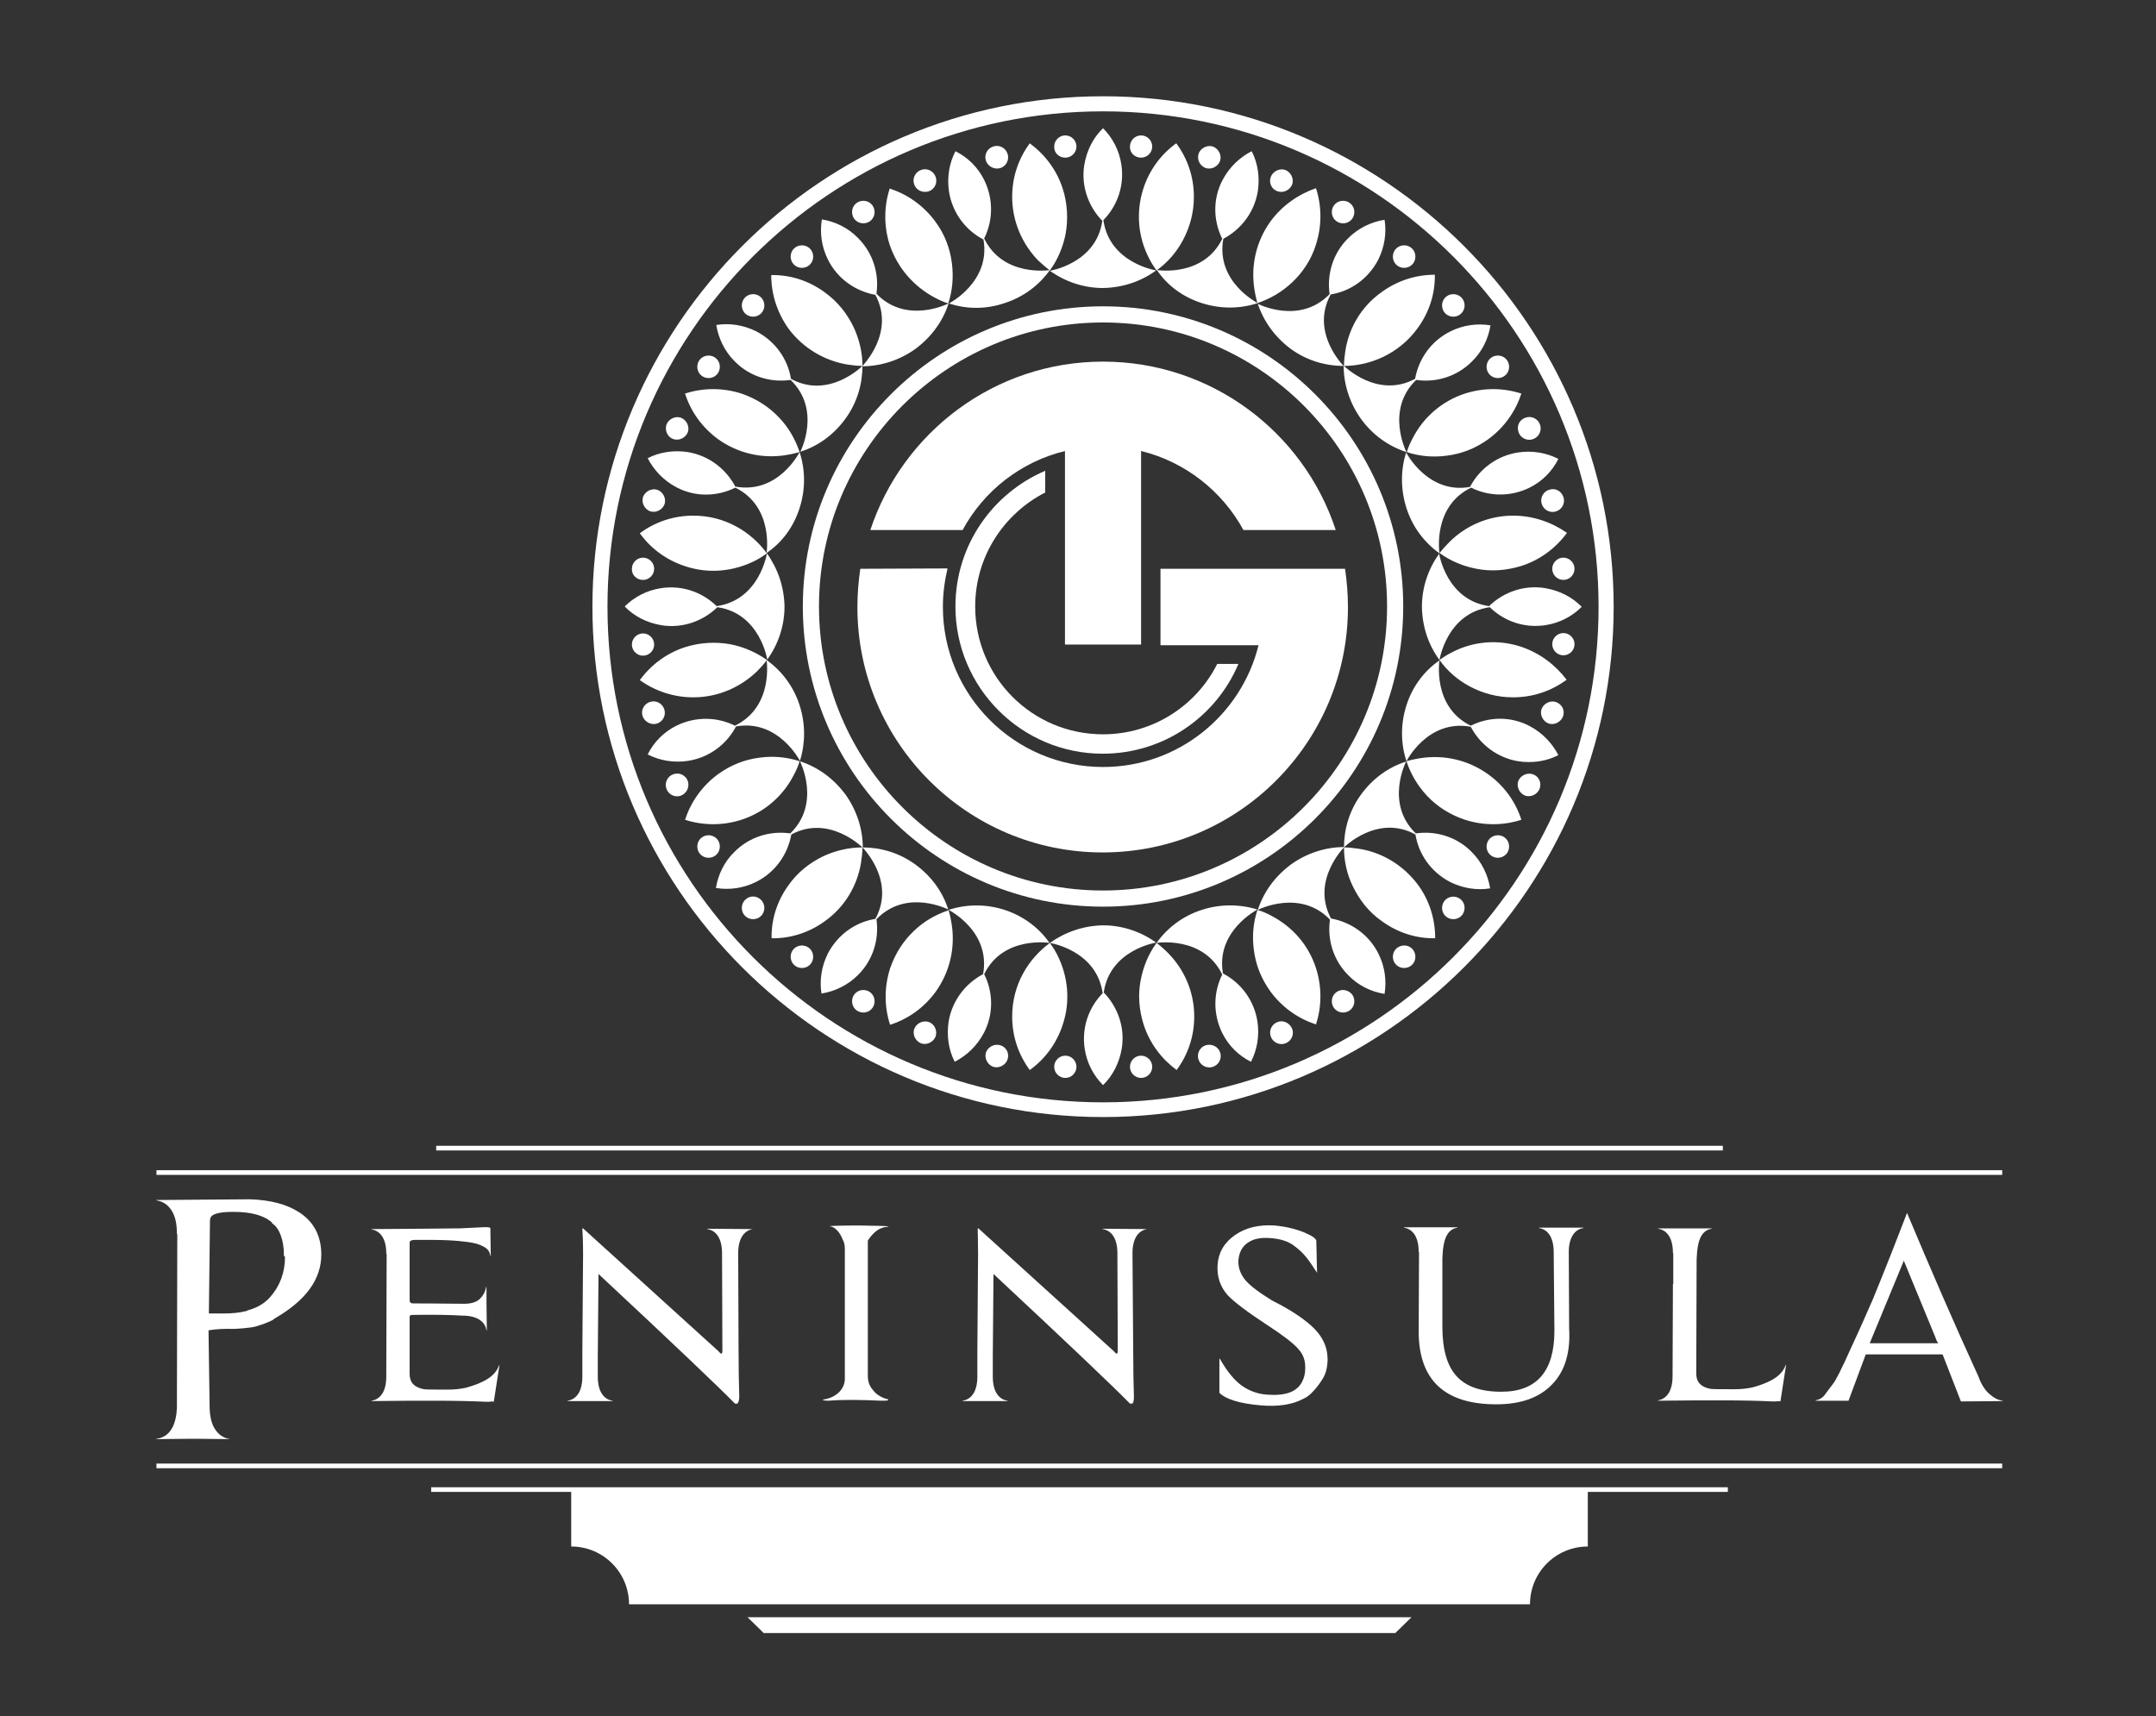 <svg width="152" height="121" viewBox="0 0 152 121" fill="none" xmlns="http://www.w3.org/2000/svg">
<rect x="0" y="0" width="152" height="121" fill="#333333" stroke="none"/>
<path fill-rule="evenodd" clip-rule="evenodd" d="M73.714 34.712C70.777 36.205 68.752 39.243 68.752 42.762C68.752 47.75 72.777 51.775 77.764 51.775C81.283 51.775 84.347 49.75 85.815 46.813H87.309C85.739 50.535 82.043 53.142 77.739 53.142C72.018 53.142 67.359 48.484 67.359 42.762C67.359 38.459 69.967 34.788 73.689 33.193V34.712H73.714Z" fill="white"/>
<path fill-rule="evenodd" clip-rule="evenodd" d="M66.803 40.079C66.6 40.94 66.474 41.851 66.474 42.788C66.474 49.016 71.537 54.079 77.765 54.079C83.081 54.079 87.511 50.408 88.727 45.496H81.815V40.104H88.727H92.803H94.828C94.955 40.99 95.031 41.876 95.031 42.813C95.031 52.357 87.284 60.104 77.739 60.104C68.195 60.104 60.448 52.357 60.448 42.813C60.448 41.902 60.524 40.99 60.651 40.104L66.803 40.079ZM75.081 45.471V40.079V37.37V31.8C71.967 32.56 69.36 34.61 67.866 37.37H61.36C63.638 30.484 70.119 25.497 77.765 25.497C85.41 25.497 91.917 30.484 94.17 37.37H87.663C86.17 34.636 83.562 32.56 80.448 31.8V40.053V45.446H75.081V45.471Z" fill="white"/>
<path d="M77.764 22.737C66.726 22.737 57.739 31.724 57.739 42.762C57.739 53.8 66.726 62.788 77.764 62.788C88.802 62.788 97.79 53.8 97.79 42.762C97.79 31.724 88.828 22.737 77.764 22.737ZM77.764 63.927C66.093 63.927 56.6 54.433 56.6 42.762C56.6 31.091 66.093 21.598 77.764 21.598C89.435 21.598 98.929 31.091 98.929 42.762C98.929 54.433 89.435 63.927 77.764 63.927Z" fill="white"/>
<path d="M64.549 60.965C63.41 60.129 62.094 59.75 60.803 59.75C60.803 59.75 63.182 62.104 61.714 64.788C60.322 65.016 59.081 65.876 58.372 67.218C57.916 68.129 57.764 69.117 57.916 70.053C58.853 69.902 59.764 69.471 60.473 68.762C61.562 67.699 61.992 66.205 61.79 64.813C63.916 62.61 66.853 64.129 66.853 64.129C66.473 62.914 65.689 61.8 64.549 60.965ZM46.119 45.446C46.119 45.016 45.764 44.661 45.334 44.661C44.904 44.661 44.549 45.016 44.549 45.446C44.549 45.876 44.904 46.231 45.334 46.231C45.764 46.231 46.119 45.876 46.119 45.446ZM61.334 69.952C60.98 69.699 60.473 69.775 60.22 70.129C59.967 70.484 60.043 70.99 60.397 71.243C60.752 71.496 61.258 71.421 61.511 71.066C61.764 70.712 61.688 70.205 61.334 69.952ZM65.967 69.927C66.98 68.509 67.334 66.838 67.106 65.243C67.056 64.889 66.98 64.534 66.878 64.18C65.967 64.484 65.132 64.965 64.448 65.623C63.688 66.332 63.106 67.243 62.752 68.281C62.322 69.623 62.347 71.016 62.752 72.256C64.018 71.851 65.132 71.066 65.967 69.927ZM57.005 66.813C56.651 66.56 56.144 66.636 55.891 66.99C55.638 67.345 55.714 67.851 56.068 68.104C56.423 68.357 56.929 68.281 57.182 67.927C57.435 67.572 57.359 67.066 57.005 66.813ZM74.549 67.345C74.397 67.041 74.22 66.762 74.018 66.484C73.258 67.041 72.6 67.775 72.144 68.61C71.638 69.522 71.359 70.56 71.359 71.674C71.359 73.091 71.815 74.383 72.6 75.446C73.663 74.686 74.499 73.572 74.929 72.231C75.486 70.56 75.284 68.813 74.549 67.345ZM70.828 64.155C69.486 63.724 68.119 63.75 66.878 64.155C66.878 64.155 69.866 65.648 69.309 68.686C68.068 69.345 67.132 70.534 66.878 72.028C66.727 73.041 66.878 74.028 67.309 74.864C68.144 74.433 68.878 73.75 69.359 72.838C70.068 71.496 70.018 69.952 69.385 68.686C70.727 65.952 73.992 66.484 73.992 66.484C73.258 65.421 72.144 64.585 70.828 64.155ZM75.106 74.433C74.676 74.433 74.322 74.788 74.322 75.218C74.322 75.648 74.676 76.003 75.106 76.003C75.537 76.003 75.891 75.648 75.891 75.218C75.891 74.788 75.537 74.433 75.106 74.433ZM70.524 73.699C70.119 73.572 69.663 73.8 69.511 74.205C69.385 74.61 69.613 75.066 70.018 75.218C70.423 75.345 70.878 75.117 71.03 74.712C71.182 74.281 70.954 73.826 70.524 73.699ZM65.461 72.053C65.056 71.927 64.6 72.155 64.448 72.56C64.322 72.965 64.549 73.421 64.954 73.572C65.359 73.699 65.815 73.471 65.967 73.066C66.094 72.636 65.866 72.18 65.461 72.053ZM48.499 55.091C48.372 54.686 47.916 54.433 47.486 54.585C47.081 54.712 46.828 55.167 46.98 55.598C47.106 56.003 47.562 56.256 47.992 56.104C48.397 55.952 48.625 55.522 48.499 55.091ZM46.321 51.016C46.727 50.889 46.98 50.433 46.828 50.003C46.701 49.598 46.245 49.345 45.815 49.496C45.41 49.623 45.157 50.079 45.309 50.509C45.461 50.914 45.916 51.142 46.321 51.016ZM54.068 39.016C54.068 39.016 53.562 42.307 50.524 42.737C49.511 41.75 48.094 41.243 46.6 41.471C45.587 41.623 44.701 42.104 44.043 42.762C44.701 43.446 45.587 43.902 46.6 44.079C48.094 44.332 49.562 43.8 50.575 42.813C53.587 43.243 54.094 46.509 54.094 46.509C54.853 45.446 55.309 44.155 55.309 42.762C55.283 41.37 54.828 40.079 54.068 39.016ZM48.878 49.167C50.625 49.167 52.195 48.459 53.359 47.345C53.613 47.091 53.866 46.813 54.068 46.535C53.283 45.977 52.397 45.598 51.461 45.42C50.448 45.243 49.385 45.294 48.321 45.623C46.98 46.053 45.891 46.889 45.106 47.952C46.17 48.712 47.461 49.167 48.878 49.167ZM56.397 53.674C56.397 53.674 57.916 56.636 55.714 58.762C54.322 58.56 52.853 58.99 51.79 60.053C51.056 60.762 50.625 61.674 50.473 62.61C51.41 62.762 52.397 62.636 53.309 62.18C54.676 61.496 55.537 60.231 55.79 58.838C58.473 57.395 60.828 59.775 60.828 59.775C60.828 58.484 60.423 57.167 59.613 56.028C58.752 54.864 57.638 54.079 56.397 53.674ZM52.625 63.37C52.271 63.623 52.195 64.129 52.448 64.484C52.701 64.838 53.208 64.914 53.562 64.661C53.916 64.408 53.992 63.902 53.739 63.547C53.486 63.193 52.98 63.091 52.625 63.37ZM52.271 57.8C53.916 57.269 55.208 56.104 55.942 54.686C56.119 54.357 56.271 54.028 56.372 53.674C55.461 53.37 54.499 53.294 53.562 53.42C52.524 53.547 51.537 53.927 50.625 54.585C49.486 55.42 48.701 56.56 48.296 57.8C49.537 58.205 50.929 58.231 52.271 57.8ZM56.372 49.724C55.942 48.383 55.106 47.294 54.043 46.535C54.043 46.535 54.575 49.826 51.815 51.167C50.549 50.535 49.03 50.509 47.688 51.167C46.777 51.623 46.094 52.332 45.663 53.193C46.499 53.623 47.486 53.8 48.499 53.648C49.992 53.42 51.233 52.484 51.891 51.218C54.878 50.686 56.397 53.648 56.397 53.648C56.777 52.433 56.803 51.066 56.372 49.724ZM50.6 59.218C50.347 58.864 49.84 58.788 49.486 59.041C49.132 59.294 49.056 59.8 49.309 60.155C49.562 60.509 50.068 60.585 50.423 60.332C50.777 60.079 50.853 59.572 50.6 59.218ZM58.17 64.939C59.587 63.927 60.448 62.408 60.701 60.838C60.752 60.484 60.803 60.129 60.803 59.75C59.84 59.75 58.878 59.977 58.018 60.383C57.081 60.838 56.245 61.496 55.613 62.383C54.777 63.522 54.372 64.838 54.397 66.155C55.688 66.18 57.03 65.775 58.17 64.939ZM108.043 54.585C107.638 54.459 107.182 54.686 107.03 55.091C106.904 55.496 107.132 55.952 107.537 56.104C107.942 56.231 108.397 56.003 108.549 55.598C108.701 55.167 108.473 54.712 108.043 54.585ZM102.929 63.37C102.575 63.117 102.068 63.193 101.815 63.547C101.562 63.902 101.638 64.408 101.992 64.661C102.347 64.914 102.853 64.838 103.106 64.484C103.359 64.104 103.283 63.623 102.929 63.37ZM95.967 56.003C95.132 57.142 94.752 58.459 94.752 59.75C94.752 59.75 97.106 57.37 99.79 58.838C100.018 60.231 100.878 61.471 102.22 62.18C103.132 62.636 104.119 62.788 105.056 62.636C104.904 61.699 104.473 60.788 103.764 60.079C102.701 58.99 101.208 58.56 99.815 58.762C97.613 56.636 99.132 53.699 99.132 53.699C97.916 54.079 96.802 54.864 95.967 56.003ZM106.068 59.041C105.714 58.788 105.208 58.864 104.954 59.218C104.701 59.572 104.777 60.079 105.132 60.332C105.486 60.585 105.992 60.509 106.246 60.155C106.499 59.8 106.423 59.294 106.068 59.041ZM104.904 54.585C103.486 53.572 101.815 53.218 100.22 53.446C99.866 53.496 99.511 53.572 99.157 53.674C99.461 54.585 99.942 55.395 100.6 56.104C101.309 56.864 102.22 57.446 103.283 57.8C104.625 58.231 106.018 58.205 107.258 57.8C106.853 56.535 106.043 55.395 104.904 54.585ZM109.689 49.496C109.283 49.37 108.828 49.598 108.676 50.003C108.549 50.408 108.777 50.864 109.182 51.016C109.587 51.142 110.043 50.914 110.195 50.509C110.347 50.079 110.119 49.648 109.689 49.496ZM110.22 44.636C109.79 44.636 109.435 44.99 109.435 45.42C109.435 45.851 109.79 46.205 110.22 46.205C110.651 46.205 111.005 45.851 111.005 45.42C111.005 44.99 110.651 44.636 110.22 44.636ZM99.157 49.724C98.727 51.066 98.752 52.433 99.157 53.674C99.157 53.674 100.651 50.686 103.689 51.243C104.347 52.484 105.537 53.42 107.03 53.674C108.043 53.826 109.03 53.674 109.866 53.243C109.435 52.408 108.752 51.674 107.84 51.193C106.499 50.484 104.954 50.535 103.689 51.167C100.954 49.826 101.486 46.56 101.486 46.56C100.423 47.294 99.587 48.383 99.157 49.724ZM107.233 45.598C105.537 45.041 103.79 45.243 102.347 46.003C102.043 46.155 101.764 46.332 101.486 46.535C102.043 47.319 102.777 47.952 103.638 48.408C104.549 48.889 105.562 49.167 106.676 49.167C108.094 49.167 109.385 48.712 110.448 47.927C109.663 46.889 108.575 46.053 107.233 45.598ZM94.22 69.952C93.866 70.205 93.79 70.712 94.043 71.066C94.296 71.421 94.802 71.496 95.157 71.243C95.511 70.99 95.587 70.484 95.334 70.129C95.056 69.775 94.575 69.699 94.22 69.952ZM90.094 72.053C89.689 72.18 89.435 72.636 89.587 73.066C89.714 73.471 90.17 73.724 90.6 73.572C91.005 73.446 91.258 72.99 91.106 72.56C90.954 72.155 90.499 71.902 90.094 72.053ZM74.018 66.484C74.018 66.484 77.309 66.99 77.739 70.028C76.752 71.041 76.246 72.459 76.473 73.952C76.625 74.965 77.106 75.851 77.764 76.509C78.448 75.851 78.904 74.965 79.081 73.952C79.334 72.459 78.802 70.99 77.815 69.978C78.246 66.965 81.511 66.459 81.511 66.459C80.448 65.699 79.157 65.243 77.764 65.243C76.372 65.269 75.081 65.724 74.018 66.484ZM85.005 73.699C84.6 73.826 84.347 74.281 84.499 74.712C84.625 75.117 85.081 75.37 85.511 75.218C85.916 75.091 86.17 74.636 86.018 74.205C85.891 73.8 85.435 73.572 85.005 73.699ZM95.84 59.851C95.486 59.8 95.106 59.75 94.752 59.75C94.752 60.686 94.954 61.648 95.385 62.509C95.84 63.446 96.499 64.307 97.41 64.939C98.549 65.775 99.866 66.18 101.182 66.155C101.182 64.838 100.802 63.522 99.967 62.383C98.904 60.965 97.41 60.104 95.84 59.851ZM84.727 64.155C83.385 64.585 82.296 65.421 81.537 66.484C81.537 66.484 84.828 65.952 86.17 68.712C85.537 69.978 85.511 71.496 86.17 72.838C86.625 73.75 87.334 74.433 88.195 74.864C88.625 74.028 88.802 73.041 88.651 72.028C88.423 70.534 87.486 69.294 86.22 68.636C85.689 65.648 88.651 64.129 88.651 64.129C87.435 63.75 86.043 63.724 84.727 64.155ZM88.676 64.155C88.676 64.155 91.638 62.636 93.764 64.838C93.562 66.231 93.992 67.699 95.056 68.762C95.764 69.496 96.676 69.927 97.613 70.079C97.764 69.142 97.638 68.155 97.182 67.243C96.499 65.876 95.233 65.016 93.84 64.762C92.397 62.079 94.777 59.724 94.777 59.724C93.486 59.724 92.17 60.129 91.03 60.94C89.866 61.8 89.081 62.914 88.676 64.155ZM80.448 74.433C80.018 74.433 79.663 74.788 79.663 75.218C79.663 75.648 80.018 76.003 80.448 76.003C80.878 76.003 81.233 75.648 81.233 75.218C81.233 74.788 80.878 74.433 80.448 74.433ZM98.524 66.813C98.17 67.066 98.094 67.572 98.347 67.927C98.6 68.281 99.106 68.357 99.461 68.104C99.815 67.851 99.891 67.345 99.638 66.99C99.385 66.636 98.904 66.56 98.524 66.813ZM89.663 64.585C89.334 64.408 89.005 64.256 88.651 64.155C88.347 65.066 88.271 66.028 88.397 66.965C88.524 68.003 88.904 68.99 89.562 69.902C90.397 71.041 91.537 71.826 92.777 72.231C93.182 70.99 93.207 69.598 92.777 68.256C92.246 66.61 91.106 65.345 89.663 64.585ZM81.537 66.484C81.511 66.484 81.511 66.484 81.537 66.484C80.98 67.243 80.6 68.155 80.423 69.091C80.22 70.104 80.296 71.193 80.625 72.231C81.056 73.572 81.891 74.661 82.954 75.446C83.739 74.383 84.195 73.091 84.195 71.674C84.195 69.927 83.486 68.357 82.372 67.218C82.094 66.939 81.815 66.686 81.537 66.484ZM94.22 15.598C94.575 15.851 95.081 15.775 95.334 15.421C95.587 15.066 95.511 14.56 95.157 14.307C94.802 14.053 94.296 14.129 94.043 14.484C93.79 14.838 93.866 15.345 94.22 15.598ZM90.98 24.585C92.119 25.421 93.435 25.8 94.727 25.8C94.727 25.8 92.347 23.446 93.815 20.762C95.207 20.535 96.448 19.674 97.157 18.332C97.613 17.421 97.764 16.433 97.613 15.496C96.676 15.648 95.764 16.079 95.056 16.788C93.967 17.851 93.537 19.345 93.739 20.737C91.613 22.939 88.676 21.421 88.676 21.421C89.081 22.636 89.866 23.75 90.98 24.585ZM97.385 20.61C95.967 21.623 95.106 23.117 94.853 24.712C94.802 25.066 94.752 25.421 94.752 25.8C95.714 25.8 96.651 25.572 97.511 25.167C98.448 24.712 99.284 24.053 99.942 23.142C100.777 22.003 101.182 20.686 101.157 19.37C99.84 19.37 98.524 19.775 97.385 20.61ZM98.524 18.737C98.878 18.99 99.385 18.914 99.638 18.56C99.891 18.205 99.815 17.699 99.461 17.446C99.106 17.193 98.6 17.269 98.347 17.623C98.094 17.977 98.17 18.484 98.524 18.737ZM90.094 13.496C90.499 13.623 90.954 13.395 91.106 12.99C91.233 12.585 91.005 12.129 90.6 11.977C90.195 11.851 89.739 12.079 89.587 12.484C89.435 12.914 89.663 13.37 90.094 13.496ZM84.727 21.37C86.068 21.8 87.435 21.775 88.676 21.37C88.676 21.37 85.689 19.876 86.246 16.838C87.486 16.18 88.423 14.99 88.676 13.496C88.828 12.484 88.676 11.496 88.246 10.661C87.41 11.091 86.676 11.775 86.195 12.686C85.486 14.028 85.537 15.572 86.17 16.838C84.828 19.572 81.562 19.041 81.562 19.041C82.296 20.129 83.385 20.939 84.727 21.37ZM99.157 31.876C99.157 31.876 97.638 28.914 99.84 26.788C101.233 26.99 102.701 26.56 103.764 25.497C104.499 24.788 104.929 23.876 105.081 22.939C104.144 22.788 103.157 22.914 102.246 23.37C100.878 24.053 100.018 25.319 99.764 26.712C97.081 28.155 94.727 25.775 94.727 25.775C94.727 27.066 95.132 28.383 95.942 29.522C96.777 30.686 97.916 31.471 99.157 31.876ZM89.562 15.623C88.549 17.041 88.195 18.712 88.423 20.307C88.473 20.661 88.549 21.015 88.651 21.37C89.562 21.066 90.372 20.585 91.081 19.927C91.84 19.218 92.448 18.307 92.777 17.243C93.207 15.902 93.182 14.509 92.777 13.269C91.537 13.699 90.397 14.484 89.562 15.623ZM85.005 11.851C85.41 11.977 85.866 11.75 86.018 11.345C86.144 10.94 85.916 10.484 85.511 10.332C85.106 10.205 84.651 10.433 84.499 10.838C84.372 11.269 84.6 11.699 85.005 11.851ZM103.283 27.75C101.638 28.281 100.347 29.446 99.613 30.864C99.435 31.193 99.284 31.522 99.182 31.876C100.094 32.18 101.056 32.256 101.992 32.129C103.03 32.003 104.018 31.623 104.929 30.965C106.068 30.129 106.853 28.99 107.258 27.75C105.992 27.345 104.625 27.319 103.283 27.75ZM106.676 36.357C104.929 36.357 103.359 37.066 102.22 38.18C101.967 38.433 101.714 38.712 101.486 38.99C102.246 39.547 103.157 39.927 104.094 40.104C105.106 40.307 106.195 40.231 107.258 39.902C108.6 39.471 109.689 38.636 110.473 37.572C109.385 36.813 108.068 36.357 106.676 36.357ZM109.208 34.535C108.802 34.661 108.549 35.117 108.701 35.547C108.828 35.952 109.283 36.205 109.714 36.053C110.119 35.927 110.372 35.471 110.22 35.041C110.068 34.61 109.638 34.383 109.208 34.535ZM101.486 46.535C101.486 46.535 101.992 43.243 105.03 42.813C106.043 43.8 107.461 44.307 108.954 44.079C109.967 43.927 110.853 43.446 111.511 42.788C110.853 42.104 109.967 41.648 108.954 41.471C107.461 41.218 105.992 41.75 104.98 42.737C101.967 42.307 101.461 39.041 101.461 39.041C100.701 40.104 100.246 41.395 100.246 42.788C100.271 44.18 100.701 45.471 101.486 46.535ZM102.929 22.18C103.283 21.927 103.359 21.421 103.106 21.066C102.853 20.712 102.347 20.636 101.992 20.889C101.638 21.142 101.562 21.648 101.815 22.003C102.068 22.357 102.575 22.433 102.929 22.18ZM109.435 40.104C109.435 40.535 109.79 40.889 110.22 40.889C110.651 40.889 111.005 40.535 111.005 40.104C111.005 39.674 110.651 39.319 110.22 39.319C109.79 39.319 109.435 39.674 109.435 40.104ZM104.954 26.332C105.208 26.686 105.714 26.762 106.068 26.509C106.423 26.256 106.499 25.75 106.246 25.395C105.992 25.041 105.486 24.965 105.132 25.218C104.777 25.471 104.701 25.977 104.954 26.332ZM107.056 30.459C107.182 30.864 107.638 31.117 108.068 30.965C108.473 30.838 108.727 30.383 108.575 29.952C108.448 29.547 107.992 29.294 107.562 29.446C107.132 29.572 106.904 30.028 107.056 30.459ZM99.157 35.826C99.587 37.167 100.423 38.256 101.486 39.016C101.486 39.016 100.954 35.724 103.714 34.383C104.98 35.016 106.499 35.041 107.84 34.383C108.752 33.927 109.435 33.218 109.866 32.357C109.03 31.927 108.043 31.75 107.03 31.901C105.537 32.129 104.296 33.066 103.638 34.332C100.651 34.864 99.132 31.901 99.132 31.901C98.752 33.117 98.727 34.484 99.157 35.826ZM81.005 18.205C81.157 18.509 81.334 18.788 81.537 19.066C82.322 18.509 82.954 17.775 83.41 16.914C83.891 16.003 84.17 14.99 84.17 13.876C84.17 12.459 83.714 11.167 82.929 10.104C81.866 10.864 81.03 11.977 80.6 13.319C80.068 14.99 80.246 16.737 81.005 18.205ZM81.511 19.066C81.511 19.066 78.22 18.56 77.79 15.522C78.777 14.509 79.284 13.091 79.056 11.598C78.904 10.585 78.423 9.699 77.764 9.041C77.081 9.699 76.625 10.585 76.448 11.598C76.195 13.091 76.727 14.56 77.714 15.572C77.284 18.585 74.018 19.091 74.018 19.091C75.081 19.851 76.372 20.307 77.764 20.307C79.182 20.281 80.473 19.826 81.511 19.066ZM49.486 26.509C49.84 26.762 50.347 26.686 50.6 26.332C50.853 25.977 50.777 25.471 50.423 25.218C50.068 24.965 49.562 25.041 49.309 25.395C49.056 25.75 49.132 26.256 49.486 26.509ZM52.625 22.18C52.98 22.433 53.486 22.357 53.739 22.003C53.992 21.648 53.916 21.142 53.562 20.889C53.208 20.636 52.701 20.712 52.448 21.066C52.195 21.421 52.271 21.927 52.625 22.18ZM59.587 29.547C60.423 28.408 60.803 27.091 60.803 25.8C60.803 25.8 58.448 28.18 55.764 26.712C55.537 25.319 54.676 24.079 53.334 23.37C52.423 22.914 51.435 22.762 50.499 22.914C50.651 23.851 51.081 24.762 51.79 25.471C52.853 26.56 54.347 26.99 55.739 26.788C57.942 28.914 56.423 31.851 56.423 31.851C57.638 31.471 58.752 30.686 59.587 29.547ZM59.714 25.699C60.068 25.75 60.448 25.8 60.803 25.8C60.803 24.838 60.575 23.901 60.17 23.041C59.714 22.104 59.056 21.269 58.144 20.61C57.005 19.775 55.688 19.37 54.372 19.395C54.372 20.712 54.777 22.028 55.587 23.167C56.625 24.56 58.119 25.421 59.714 25.699ZM45.84 36.053C46.245 36.18 46.701 35.952 46.853 35.547C46.98 35.142 46.752 34.686 46.347 34.535C45.942 34.408 45.486 34.636 45.334 35.041C45.208 35.446 45.435 35.902 45.84 36.053ZM48.321 39.927C49.992 40.484 51.739 40.281 53.208 39.547C53.511 39.395 53.79 39.218 54.068 39.016C53.511 38.256 52.777 37.598 51.942 37.142C51.03 36.636 49.992 36.357 48.878 36.357C47.461 36.357 46.17 36.813 45.106 37.598C45.866 38.661 46.98 39.496 48.321 39.927ZM56.372 35.826C56.803 34.484 56.777 33.117 56.372 31.876C56.372 31.876 54.878 34.864 51.84 34.307C51.182 33.066 49.992 32.129 48.499 31.876C47.486 31.724 46.499 31.876 45.663 32.307C46.094 33.142 46.777 33.876 47.688 34.357C49.03 35.066 50.575 35.016 51.84 34.383C54.575 35.724 54.043 38.99 54.043 38.99C55.132 38.256 55.942 37.167 56.372 35.826ZM50.625 30.965C52.043 31.977 53.714 32.332 55.309 32.104C55.663 32.053 56.018 31.977 56.372 31.876C56.068 30.965 55.587 30.129 54.929 29.446C54.22 28.686 53.309 28.104 52.271 27.75C50.929 27.319 49.537 27.345 48.296 27.75C48.701 29.015 49.486 30.129 50.625 30.965ZM47.486 30.965C47.891 31.091 48.347 30.864 48.499 30.459C48.625 30.053 48.397 29.598 47.992 29.446C47.587 29.319 47.132 29.547 46.98 29.952C46.853 30.383 47.081 30.838 47.486 30.965ZM66.878 21.395C66.878 21.395 63.916 22.914 61.79 20.712C61.992 19.319 61.562 17.851 60.499 16.788C59.79 16.053 58.878 15.623 57.942 15.471C57.79 16.408 57.916 17.395 58.372 18.307C59.056 19.674 60.322 20.535 61.714 20.788C63.157 23.471 60.777 25.826 60.777 25.826C62.068 25.826 63.385 25.421 64.524 24.61C65.689 23.75 66.473 22.636 66.878 21.395ZM74.018 19.066C74.575 18.307 74.954 17.395 75.132 16.459C75.309 15.446 75.258 14.357 74.929 13.319C74.499 11.977 73.663 10.889 72.6 10.104C71.815 11.167 71.359 12.459 71.359 13.876C71.359 15.623 72.068 17.193 73.182 18.357C73.461 18.61 73.714 18.838 74.018 19.066ZM80.448 11.117C80.878 11.117 81.233 10.762 81.233 10.332C81.233 9.902 80.878 9.547 80.448 9.547C80.018 9.547 79.663 9.902 79.663 10.332C79.638 10.762 79.992 11.117 80.448 11.117ZM70.524 11.851C70.929 11.724 71.182 11.269 71.03 10.838C70.904 10.433 70.448 10.18 70.018 10.332C69.613 10.459 69.359 10.914 69.511 11.345C69.663 11.75 70.119 11.977 70.524 11.851ZM45.334 40.889C45.764 40.889 46.119 40.535 46.119 40.104C46.119 39.674 45.764 39.319 45.334 39.319C44.904 39.319 44.549 39.674 44.549 40.104C44.524 40.535 44.878 40.889 45.334 40.889ZM75.106 11.117C75.537 11.117 75.891 10.762 75.891 10.332C75.891 9.902 75.537 9.547 75.106 9.547C74.676 9.547 74.322 9.902 74.322 10.332C74.296 10.762 74.651 11.117 75.106 11.117ZM65.866 20.965C66.195 21.142 66.524 21.294 66.853 21.395C67.157 20.484 67.233 19.497 67.106 18.535C66.98 17.522 66.6 16.509 65.942 15.623C65.106 14.484 63.967 13.699 62.727 13.294C62.322 14.534 62.296 15.927 62.727 17.269C63.283 18.914 64.448 20.205 65.866 20.965ZM65.461 13.496C65.866 13.37 66.119 12.914 65.967 12.484C65.84 12.079 65.385 11.826 64.954 11.977C64.549 12.104 64.296 12.56 64.448 12.99C64.575 13.395 65.03 13.623 65.461 13.496ZM57.005 18.737C57.359 18.484 57.435 17.977 57.182 17.623C56.929 17.269 56.423 17.193 56.068 17.446C55.714 17.699 55.638 18.205 55.891 18.56C56.144 18.914 56.651 18.99 57.005 18.737ZM61.334 15.598C61.688 15.345 61.764 14.838 61.511 14.484C61.258 14.129 60.752 14.053 60.397 14.307C60.043 14.56 59.967 15.066 60.22 15.421C60.473 15.775 60.98 15.851 61.334 15.598ZM70.828 21.37C72.17 20.939 73.258 20.104 74.018 19.041C74.018 19.041 70.727 19.572 69.385 16.813C70.018 15.547 70.043 14.028 69.385 12.686C68.929 11.775 68.22 11.091 67.359 10.661C66.929 11.496 66.752 12.484 66.904 13.496C67.132 14.99 68.068 16.231 69.334 16.889C69.866 19.876 66.904 21.395 66.904 21.395C68.119 21.8 69.486 21.826 70.828 21.37Z" fill="white"/>
<path d="M77.765 7.851C58.499 7.851 42.828 23.522 42.828 42.788C42.828 62.053 58.499 77.724 77.765 77.724C97.031 77.724 112.701 62.053 112.701 42.788C112.701 23.522 97.031 7.851 77.765 7.851ZM77.765 78.762C57.916 78.762 41.765 62.61 41.765 42.762C41.79 22.939 57.916 6.788 77.765 6.788C97.613 6.788 113.765 22.939 113.765 42.788C113.765 62.61 97.613 78.762 77.765 78.762Z" fill="white"/>
<path d="M141.157 103.193H11.03V103.522H141.157V103.193Z" fill="white"/>
<path d="M30.398 105.193H40.271V109.041C42.524 109.041 44.347 110.864 44.347 113.117H107.866C107.866 110.864 109.689 109.041 111.942 109.041V105.193H121.815V104.864H30.398V105.193Z" fill="white"/>
<path d="M53.84 115.142H98.372L99.511 114.028H52.701L53.84 115.142Z" fill="white"/>
<path d="M121.461 80.788H30.752V81.117H121.461V80.788Z" fill="white"/>
<path d="M141.157 82.509H11.03V82.838H141.157V82.509Z" fill="white"/>
<path d="M136.55 94.56C136.524 94.459 135.74 92.585 134.221 88.889L131.816 94.712H136.651L136.55 94.56ZM130.322 98.762H128.018L127.993 98.737C128.297 98.686 128.524 98.534 128.676 98.307C128.854 98.079 129.031 97.826 129.208 97.598C129.41 97.37 129.841 96.509 130.499 95.041C131.183 93.572 131.689 92.408 132.043 91.598C132.98 89.319 133.765 87.294 134.448 85.522C136.145 89.572 137.816 93.421 139.486 97.066C139.664 97.572 139.917 97.978 140.221 98.256C140.524 98.534 140.828 98.712 141.183 98.762V98.788L138.246 98.813C137.689 97.37 137.259 96.281 136.955 95.496H131.537L130.322 98.762ZM119.588 96.864C119.588 97.446 119.917 97.8 120.6 97.927C120.778 97.952 121.335 97.952 122.322 97.952C122.778 97.952 123.183 97.902 123.537 97.826C124.297 97.623 124.854 97.37 125.208 97.117C125.562 96.864 125.79 96.56 125.892 96.231L125.917 96.256L125.537 98.712L125.512 98.813L125.36 98.788C125.259 98.813 125.132 98.813 124.955 98.813C123.993 98.762 122.752 98.737 121.259 98.737C120.17 98.737 118.702 98.737 116.879 98.762V98.737C117.208 98.686 117.461 98.509 117.638 98.231C117.816 97.952 117.917 97.547 117.917 97.041L117.942 90.534H117.967V88.357H117.942V88.332C117.942 87.826 117.841 87.421 117.664 87.142C117.486 86.864 117.233 86.686 116.904 86.636V86.61H120.676V86.636C120.347 86.686 120.094 86.864 119.917 87.193C119.74 87.522 119.638 88.053 119.613 88.813L119.588 96.864ZM109.537 88.281C109.537 87.775 109.436 87.37 109.259 87.091C109.081 86.813 108.828 86.636 108.499 86.585V86.56H111.638V86.585C111.309 86.636 111.056 86.813 110.879 87.091C110.702 87.37 110.6 87.775 110.6 88.281L110.626 93.674C110.727 95.37 110.322 96.686 109.436 97.598C108.524 98.56 107.208 99.016 105.486 99.016C101.841 99.016 100.018 97.294 100.018 93.876L100.043 88.281H100.018V88.256C100.018 87.75 99.917 87.345 99.74 87.066C99.562 86.788 99.309 86.61 98.98 86.56V86.534H102.752V86.56C102.423 86.61 102.17 86.788 101.993 87.117C101.816 87.446 101.714 87.978 101.689 88.712V93.547C101.689 95.142 102.018 96.281 102.676 97.016C103.335 97.75 104.373 98.129 105.841 98.129C108.347 98.129 109.588 96.686 109.588 93.826L109.537 88.281ZM92.702 93.724C93.259 94.307 93.562 94.965 93.588 95.674C93.613 95.902 93.588 96.155 93.537 96.459C93.487 96.762 93.36 97.066 93.183 97.319C93.005 97.598 92.803 97.876 92.55 98.129C92.322 98.383 92.094 98.534 91.917 98.61C91.132 99.041 90.119 99.193 88.904 99.091C87.41 98.965 86.423 98.661 85.968 98.205V95.775C85.993 95.8 86.018 95.826 86.043 95.876C86.524 96.712 87.005 97.294 87.512 97.674C88.043 98.053 88.626 98.281 89.309 98.332C90.6 98.433 91.41 98.155 91.79 97.446C91.816 97.395 91.841 97.319 91.891 97.218C91.968 97.016 92.018 96.788 92.018 96.509C92.043 95.952 91.891 95.496 91.512 95.091C91.157 94.686 90.423 94.129 89.335 93.421C87.942 92.509 87.005 91.8 86.55 91.319C86.018 90.712 85.79 90.003 85.841 89.193C85.891 88.332 86.297 87.623 87.056 87.091C87.816 86.56 88.752 86.332 89.866 86.408C90.676 86.484 91.385 86.661 91.993 86.914C92.575 87.167 92.853 87.37 92.803 87.572C92.803 87.699 92.828 88.408 92.853 89.724C92.93 89.851 92.803 89.674 92.474 89.167C92.145 88.661 91.765 88.231 91.284 87.876C90.853 87.522 90.271 87.345 89.537 87.294C88.879 87.243 88.373 87.345 87.968 87.623C87.562 87.901 87.36 88.307 87.309 88.864C87.284 89.395 87.461 89.851 87.816 90.281C88.145 90.661 88.778 91.142 89.689 91.699C91.208 92.459 92.17 93.167 92.702 93.724ZM80.879 86.661C80.55 86.712 80.297 86.889 80.119 87.167C79.942 87.446 79.841 87.851 79.841 88.357L79.891 95.091C79.891 96.509 79.917 97.623 79.942 98.484C79.942 98.712 79.917 98.864 79.841 98.965H79.664C78.499 97.775 75.309 94.737 70.043 89.826L69.993 95.623V97.066C69.993 97.572 70.094 97.978 70.271 98.256C70.448 98.534 70.702 98.712 71.031 98.762V98.788H67.866V98.762C68.195 98.712 68.448 98.534 68.626 98.256C68.803 97.978 68.904 97.572 68.904 97.066V95.395L68.955 88.433C68.955 87.623 68.93 86.99 68.93 86.61H68.98L78.524 95.269C78.626 95.395 78.702 95.446 78.727 95.446C78.778 95.446 78.803 95.37 78.803 95.193L78.778 88.357C78.778 87.851 78.676 87.446 78.499 87.167C78.322 86.889 78.069 86.712 77.74 86.661V86.636L80.879 86.661ZM62.651 86.484C62.297 86.509 62.018 86.61 61.79 86.788C61.562 86.965 61.36 87.193 61.183 87.471V97.016C61.183 97.37 61.284 97.674 61.461 97.902C61.588 98.079 61.74 98.256 61.942 98.383C62.145 98.509 62.347 98.61 62.6 98.661C62.626 98.686 62.626 98.712 62.626 98.712C62.575 98.762 62.423 98.762 62.145 98.762C60.499 98.686 59.259 98.686 58.373 98.762C58.17 98.762 58.043 98.737 57.993 98.686C58.423 98.636 58.778 98.484 59.081 98.231C59.385 97.952 59.537 97.648 59.562 97.269V88.053C59.562 87.8 59.512 87.572 59.41 87.395C59.309 87.142 59.183 86.914 59.005 86.737C58.828 86.56 58.651 86.459 58.449 86.459C58.55 86.433 59.259 86.408 60.6 86.408C61.942 86.433 62.626 86.433 62.651 86.484ZM53.081 86.661C52.752 86.712 52.499 86.889 52.322 87.167C52.145 87.446 52.043 87.851 52.043 88.357L52.069 95.091C52.069 96.509 52.094 97.623 52.119 98.484C52.119 98.712 52.069 98.864 51.993 98.965H51.816C50.651 97.775 47.461 94.737 42.195 89.826L42.145 95.623V97.066C42.145 97.572 42.246 97.978 42.423 98.256C42.6 98.534 42.853 98.712 43.183 98.762V98.788H40.018V98.762C40.347 98.712 40.6 98.534 40.778 98.256C40.955 97.978 41.056 97.572 41.056 97.066V95.395L41.107 88.433C41.107 87.623 41.081 86.99 41.056 86.61H41.107L50.651 95.269C50.752 95.395 50.828 95.446 50.853 95.446C50.904 95.446 50.929 95.37 50.929 95.193L50.904 88.357C50.904 87.851 50.803 87.446 50.626 87.167C50.449 86.889 50.195 86.712 49.866 86.661V86.636L53.081 86.661ZM34.676 98.813C34.575 98.838 34.449 98.838 34.271 98.838C33.309 98.788 32.069 98.762 30.575 98.762C29.486 98.762 28.018 98.762 26.195 98.788V98.762C26.524 98.712 26.778 98.534 26.955 98.256C27.132 97.978 27.233 97.572 27.233 97.066L27.259 88.408H27.233V88.383C27.233 87.876 27.132 87.471 26.955 87.193C26.778 86.914 26.524 86.737 26.195 86.686V86.661L29.664 86.636C30.6 86.636 31.461 86.61 32.271 86.61H32.398C32.955 86.585 33.486 86.56 33.968 86.534C34.373 86.509 34.575 86.534 34.575 86.61V86.914L34.6 88.56H34.575C34.55 88.383 34.499 88.256 34.398 88.129C34.297 88.003 34.119 87.902 33.892 87.8C33.664 87.699 33.36 87.623 32.98 87.572C32.6 87.522 32.119 87.471 31.512 87.446C30.98 87.421 30.246 87.421 29.309 87.421C29.107 87.421 28.98 87.446 28.904 87.522C28.879 87.547 28.879 87.648 28.879 87.8V91.674C28.879 91.826 28.955 91.902 29.132 91.902C29.461 91.902 30.651 91.901 32.727 91.927C33.233 91.927 33.613 91.8 33.841 91.572C34.069 91.345 34.221 91.066 34.271 90.737H34.297C34.297 91.243 34.297 92.256 34.322 93.8H34.297C34.246 93.471 34.069 93.218 33.79 93.041C33.512 92.864 33.107 92.762 32.6 92.762C31.79 92.712 30.626 92.686 29.056 92.712C28.955 92.712 28.879 92.762 28.879 92.838V96.889C28.879 97.471 29.208 97.826 29.892 97.952C30.043 97.978 30.626 97.978 31.613 97.978C32.069 97.978 32.474 97.927 32.828 97.851C33.588 97.648 34.145 97.395 34.499 97.142C34.853 96.889 35.081 96.585 35.183 96.256L35.208 96.281L34.828 98.737L34.803 98.838L34.676 98.813Z" fill="white"/>
<path d="M20.018 88.56V88.534C20.018 87.978 19.942 87.496 19.79 87.091C19.638 86.686 19.435 86.408 19.182 86.256V86.205C18.625 85.699 17.714 85.446 16.448 85.446C15.435 85.446 14.904 85.598 14.828 85.901C14.802 85.978 14.802 86.053 14.802 86.155L14.726 92.61H15.79C16.372 92.61 16.904 92.56 17.385 92.433C17.41 92.433 17.41 92.433 17.435 92.408C17.435 92.408 17.461 92.383 17.486 92.383C18.144 92.205 18.651 91.901 19.056 91.446C19.739 90.661 20.094 89.724 20.094 88.61L20.018 88.56ZM16.22 101.471L13.916 101.446H13.334L11.03 101.471V101.446C11.84 101.345 12.321 100.712 12.448 99.598V99.496C12.473 99.421 12.473 99.269 12.473 99.091L12.499 87.016H12.473V86.99C12.473 86.281 12.347 85.724 12.094 85.345C11.84 84.939 11.486 84.712 11.03 84.636V84.61L17.638 84.56C19.081 84.61 20.22 84.914 21.081 85.471C22.119 86.129 22.651 87.142 22.651 88.459C22.651 90.205 21.562 91.699 19.359 92.965C19.283 93.041 19.207 93.091 19.081 93.142C18.954 93.193 18.853 93.243 18.727 93.294C18.6 93.345 18.499 93.37 18.372 93.421C18.271 93.446 18.195 93.471 18.144 93.496C18.043 93.522 17.891 93.572 17.663 93.598C17.461 93.623 17.056 93.674 16.499 93.699C15.714 93.674 15.132 93.724 14.701 93.8L14.777 99.117C14.777 99.826 14.904 100.383 15.157 100.762C15.41 101.167 15.764 101.395 16.22 101.471Z" fill="white"/>
</svg>
